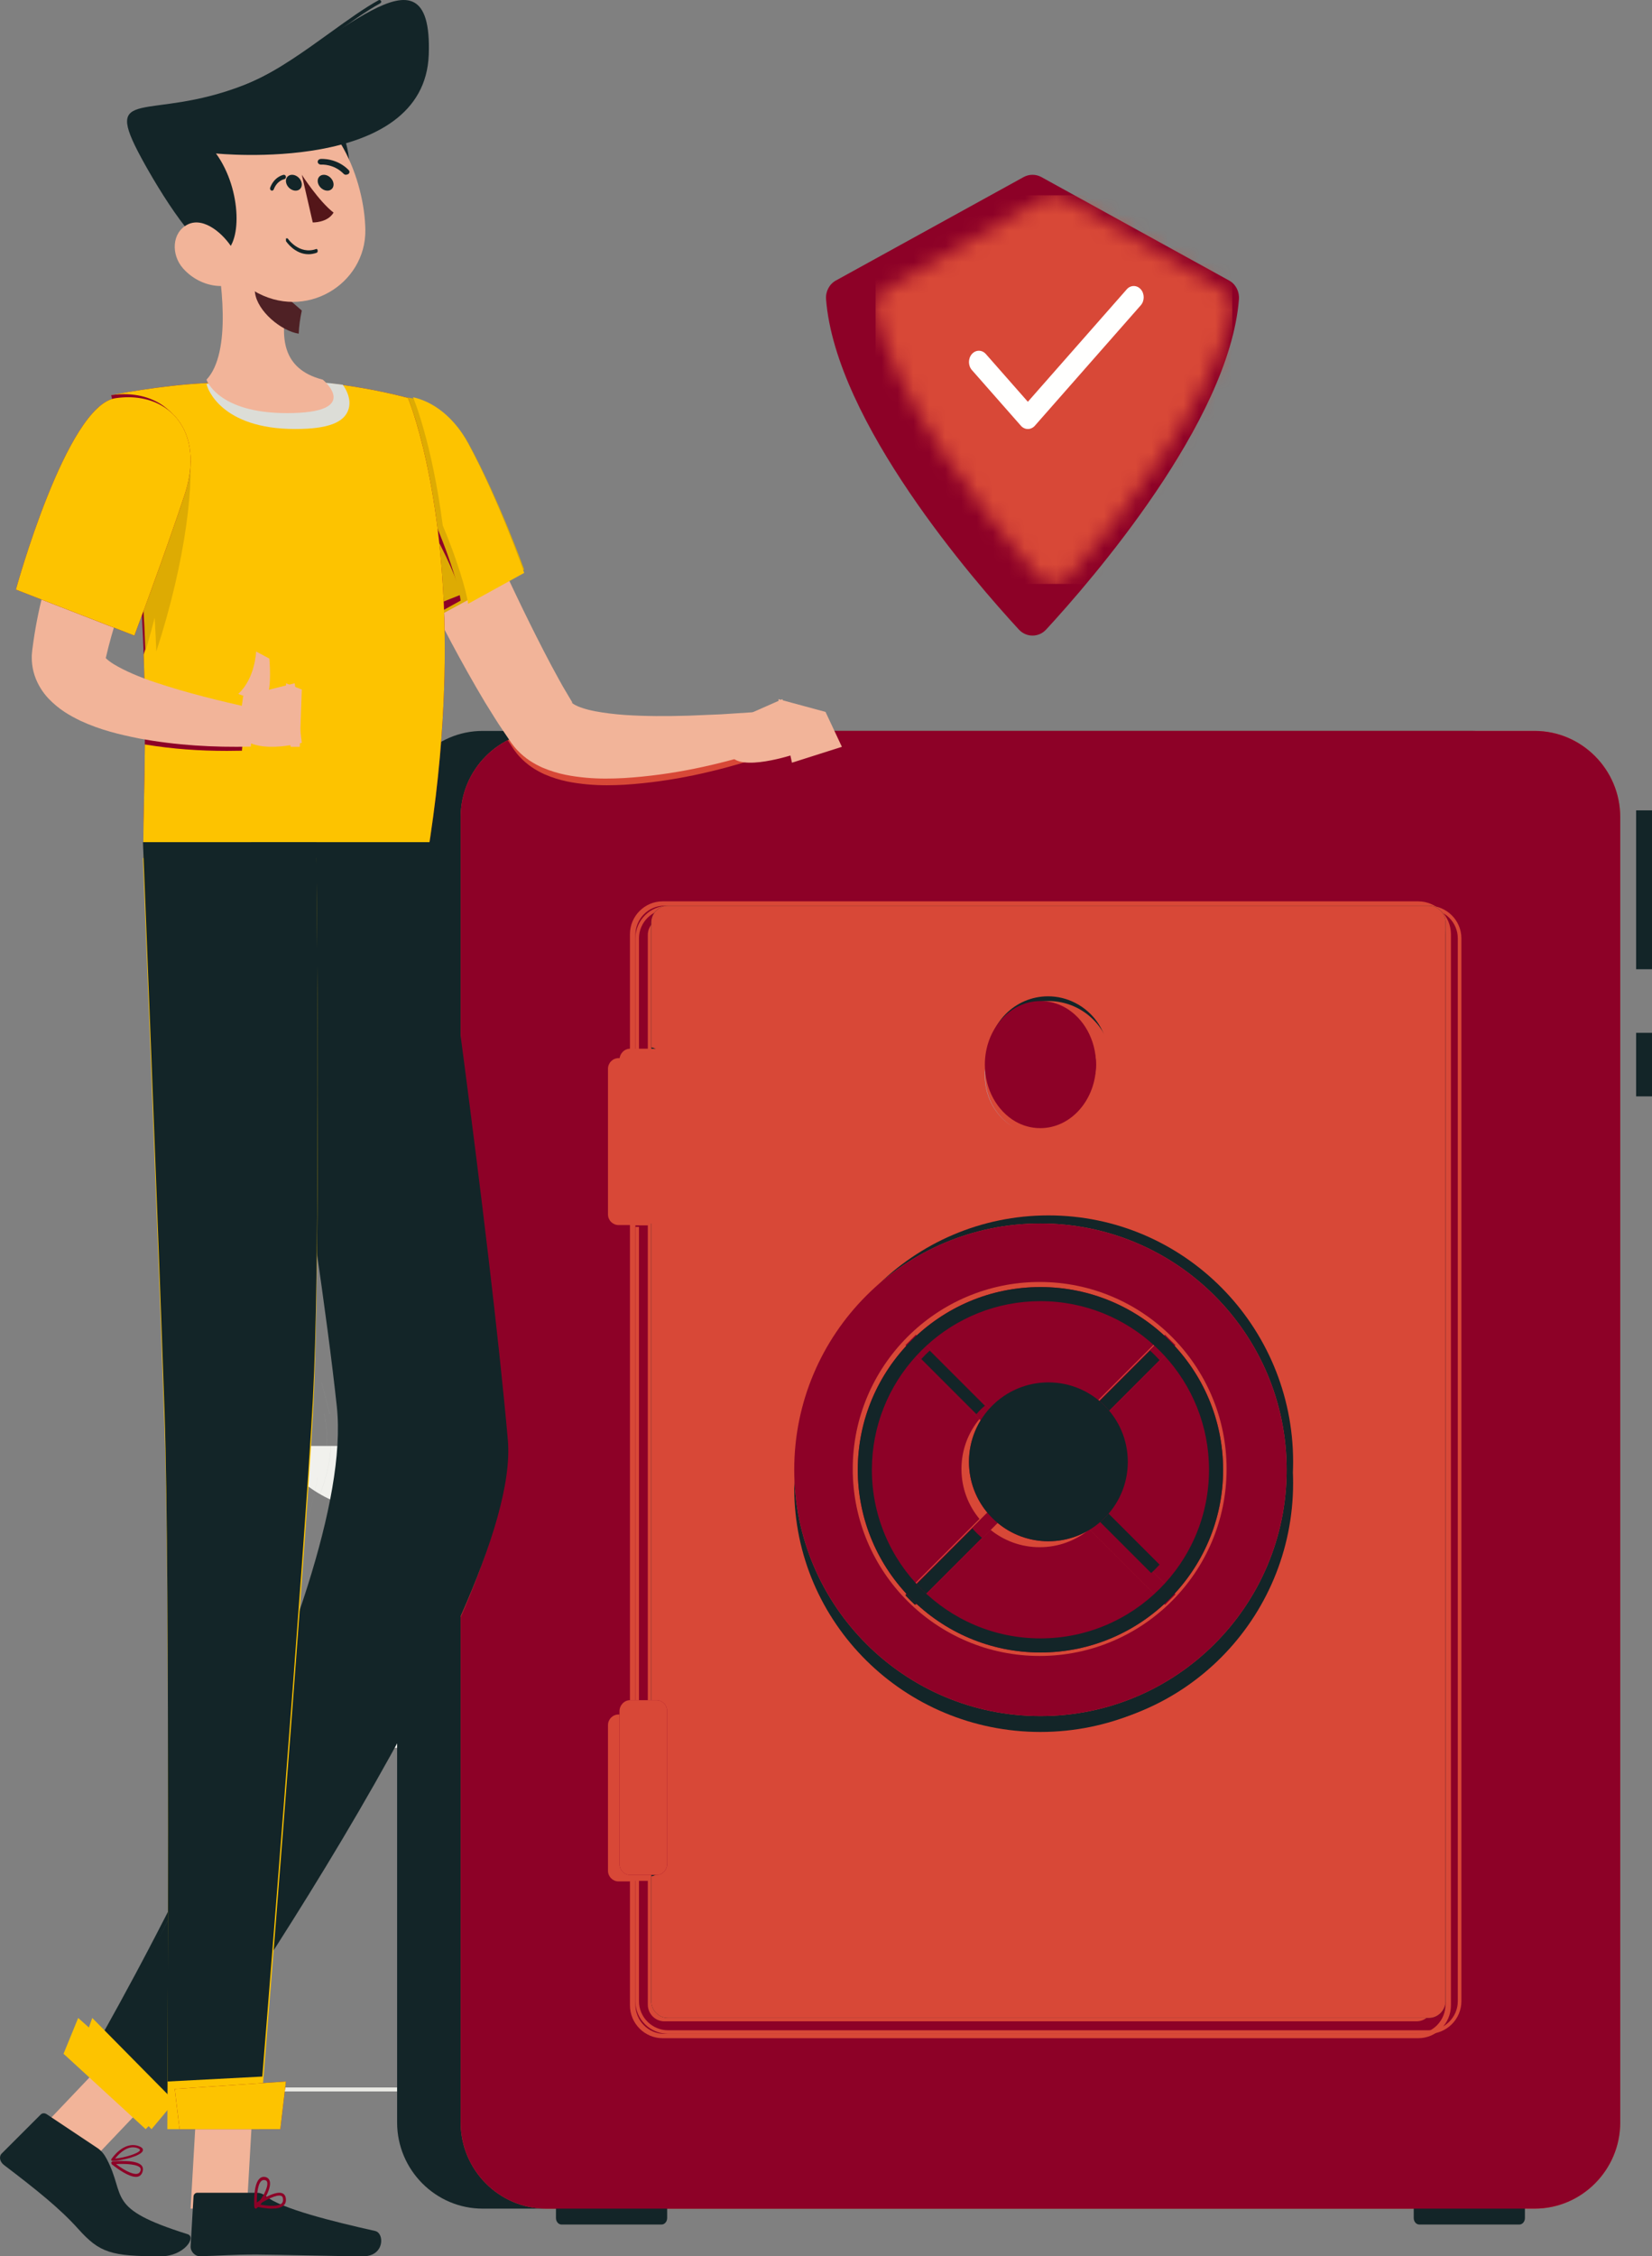 <svg width="104" height="142" viewBox="0 0 104 142" fill="none" xmlns="http://www.w3.org/2000/svg">
<rect x="0" y="0" width="104" height="142" fill="#808080" stroke="none"/>
<path fill-rule="evenodd" clip-rule="evenodd" d="M97 131.625H101V131.375H97V131.625Z" fill="#EAEAE5"/>
<path fill-rule="evenodd" clip-rule="evenodd" d="M11 131.625H25V131.375H11V131.625Z" fill="#EAEAE5"/>
<path fill-rule="evenodd" clip-rule="evenodd" d="M39 129.625H48V129.375H39V129.625Z" fill="#EAEAE5"/>
<path fill-rule="evenodd" clip-rule="evenodd" d="M56 126H68V99H56V126Z" fill="#E3E3DE"/>
<path fill-rule="evenodd" clip-rule="evenodd" d="M68 114H89V102H68V114Z" fill="#DCDDD7"/>
<path fill-rule="evenodd" clip-rule="evenodd" d="M80.123 103H75.876C74.032 103 72.269 102.277 71 101H85C83.731 102.277 81.968 103 80.123 103Z" fill="#EAEAE5"/>
<path fill-rule="evenodd" clip-rule="evenodd" d="M66.953 126H65V119H69L66.953 126Z" fill="#F1F1ED"/>
<path fill-rule="evenodd" clip-rule="evenodd" d="M34 126H59V73H34V126Z" fill="#DCDDD7"/>
<path fill-rule="evenodd" clip-rule="evenodd" d="M56.559 126H59V119H54L56.559 126Z" fill="#DCDDD7"/>
<path fill-rule="evenodd" clip-rule="evenodd" d="M29.382 79H23.618C21.115 79 18.722 77.554 17 75H36C34.278 77.554 31.885 79 29.382 79Z" fill="#F1F1ED"/>
<path fill-rule="evenodd" clip-rule="evenodd" d="M29.382 95H23.618C21.115 95 18.722 93.554 17 91H36C34.278 93.554 31.885 95 29.382 95Z" fill="#F1F1ED"/>
<path fill-rule="evenodd" clip-rule="evenodd" d="M29.382 110H23.618C21.115 110 18.722 108.554 17 106H36C34.278 108.554 31.885 110 29.382 110Z" fill="#F1F1ED"/>
<path fill-rule="evenodd" clip-rule="evenodd" d="M52.004 18.837C52.607 26.551 61.34 36.584 64.142 39.621C64.609 40.127 65.391 40.127 65.858 39.621C68.66 36.584 77.392 26.551 77.996 18.837C78.034 18.351 77.798 17.886 77.377 17.654L65.562 11.145C65.211 10.952 64.789 10.952 64.438 11.145L52.623 17.654C52.202 17.886 51.966 18.351 52.004 18.837Z" fill="#8D0127"/>
<mask id="mask0" mask-type="alpha" maskUnits="userSpaceOnUse" x="55" y="12" width="23" height="25">
<path fill-rule="evenodd" clip-rule="evenodd" d="M66.35 36.751C66.016 36.751 65.682 36.613 65.44 36.339C61.742 32.147 56.427 25.167 55.153 19.591C55.132 19.497 55.122 19.404 55.122 19.311C55.123 18.876 55.352 18.465 55.738 18.241L65.74 12.454C65.928 12.346 66.139 12.291 66.349 12.291C66.559 12.291 66.77 12.346 66.959 12.455L76.96 18.241C77.347 18.465 77.575 18.876 77.576 19.311C77.576 19.403 77.566 19.497 77.545 19.59C76.273 25.173 70.959 32.15 67.26 36.339C67.018 36.613 66.684 36.751 66.35 36.751Z" fill="white"/>
</mask>
<g mask="url(#mask0)">
<path fill-rule="evenodd" clip-rule="evenodd" d="M55.122 36.751H77.576V12.291H55.122V36.751Z" fill="#D84837"/>
</g>
<path fill-rule="evenodd" clip-rule="evenodd" d="M64.708 27C64.549 27 64.389 26.93 64.267 26.792L61.183 23.287C60.939 23.009 60.939 22.56 61.183 22.283C61.427 22.005 61.822 22.005 62.066 22.283L64.708 25.286L70.934 18.208C71.178 17.931 71.573 17.931 71.817 18.208C72.061 18.485 72.061 18.935 71.817 19.212L65.15 26.792C65.028 26.93 64.868 27 64.708 27Z" fill="#FFFFFE"/>
<path fill-rule="evenodd" clip-rule="evenodd" d="M92.615 46H30.385C27.423 46 25 48.439 25 51.42V133.58C25 136.561 27.423 139 30.385 139H92.615C95.576 139 98 136.561 98 133.58V51.42C98 48.439 95.576 46 92.615 46Z" fill="#132528"/>
<path fill-rule="evenodd" clip-rule="evenodd" d="M96.615 46H34.385C31.423 46 29 48.439 29 51.42V133.58C29 136.561 31.423 139 34.385 139H96.615C99.577 139 102 136.561 102 133.58V51.42C102 48.439 99.577 46 96.615 46Z" fill="#D84837"/>
<path fill-rule="evenodd" clip-rule="evenodd" d="M41.651 140H35.349C35.157 140 35 139.817 35 139.592V138.408C35 138.183 35.157 138 35.349 138H41.651C41.843 138 42 138.183 42 138.408V139.592C42 139.817 41.843 140 41.651 140Z" fill="#132528"/>
<path fill-rule="evenodd" clip-rule="evenodd" d="M95.651 140H89.349C89.157 140 89 139.817 89 139.592V138.408C89 138.183 89.157 138 89.349 138H95.651C95.843 138 96 138.183 96 138.408V139.592C96 139.817 95.843 140 95.651 140Z" fill="#132528"/>
<path fill-rule="evenodd" clip-rule="evenodd" d="M96.615 139H34.385C31.423 139 29 136.561 29 133.58V101.767C30.696 97.894 31.788 94.427 31.788 91.916C31.788 91.68 31.778 91.452 31.758 91.234C31.168 84.677 30.016 75.412 29 67.707V51.42C29 49.315 30.208 47.481 31.961 46.584L32.175 46.909L32.33 47.144C32.445 47.305 32.565 47.466 32.693 47.602C33.207 48.166 33.765 48.492 34.263 48.723C35.273 49.163 36.139 49.281 36.963 49.364C37.392 49.404 37.808 49.42 38.216 49.42C38.591 49.42 38.958 49.407 39.321 49.387C42.346 49.192 45.112 48.552 47.884 47.662L47.53 46H96.615C99.577 46 102 48.439 102 51.42V133.58C102 136.561 99.577 139 96.615 139ZM39.658 118.406V126.203C39.658 127.344 40.581 128.273 41.715 128.273H89.285C90.419 128.273 91.342 127.344 91.342 126.203V58.797C91.342 57.656 90.419 56.727 89.285 56.727H41.715C40.581 56.727 39.658 57.656 39.658 58.797V66.594H38.94C38.574 66.594 38.275 66.895 38.275 67.263V76.429C38.275 76.798 38.574 77.099 38.94 77.099H39.658V107.901H38.94C38.574 107.901 38.275 108.202 38.275 108.57V117.737C38.275 118.105 38.574 118.406 38.94 118.406H39.658Z" fill="#8D0127"/>
<path fill-rule="evenodd" clip-rule="evenodd" d="M89.176 128H41.824C40.818 128 40 127.174 40 126.158V118.372H40.716C40.738 118.372 40.76 118.371 40.782 118.368V126.158C40.782 126.738 41.249 127.211 41.824 127.211H89.176C89.75 127.211 90.218 126.738 90.218 126.158V58.842C90.218 58.262 89.75 57.789 89.176 57.789H41.824C41.249 57.789 40.782 58.262 40.782 58.842V66.632C40.76 66.63 40.738 66.629 40.716 66.629H40V58.842C40 57.826 40.818 57 41.824 57H89.176C90.182 57 91 57.826 91 58.842V126.158C91 127.174 90.182 128 89.176 128ZM40.782 107.884C40.76 107.882 40.738 107.881 40.716 107.881H40V77.119H40.716C40.738 77.119 40.76 77.118 40.782 77.116V107.884Z" fill="#8D0127"/>
<path fill-rule="evenodd" clip-rule="evenodd" d="M89.93 128H42.07C40.928 128 40 127.078 40 125.946V118.208H40.226V125.946C40.226 126.955 41.053 127.776 42.07 127.776H89.93C90.947 127.776 91.774 126.955 91.774 125.946V59.055C91.774 58.045 90.947 57.224 89.93 57.224H42.07C41.053 57.224 40.226 58.045 40.226 59.055V66.792H40V59.055C40 57.922 40.928 57 42.07 57H89.93C91.071 57 92 57.922 92 59.055V125.946C92 127.078 91.071 128 89.93 128ZM40 107.784H40.226V77.216H40V107.784Z" fill="#D84837"/>
<path fill-rule="evenodd" clip-rule="evenodd" d="M42.054 127C41.473 127 41 126.524 41 125.939V58.061C41 57.476 41.473 57 42.054 57H89.946C90.527 57 91 57.476 91 58.061V125.939C91 126.524 90.527 127 89.946 127H42.054Z" fill="#132528"/>
<path fill-rule="evenodd" clip-rule="evenodd" d="M89.946 127H42.054C41.473 127 41 126.524 41 125.939V118.084C41.337 118.05 41.602 117.761 41.602 117.414V108.183C41.602 107.835 41.337 107.547 41 107.513V76.487C41.337 76.453 41.602 76.165 41.602 75.817V66.587C41.602 66.239 41.337 65.951 41 65.916V58.061C41 57.476 41.473 57 42.054 57H89.946C90.527 57 91 57.476 91 58.061V125.939C91 126.524 90.527 127 89.946 127ZM50.608 92.664C50.599 92.883 50.594 93.104 50.594 93.327C50.594 101.892 57.492 108.835 66.001 108.835C74.509 108.835 81.407 101.892 81.407 93.327C81.407 93.104 81.402 92.883 81.393 92.664C81.402 92.444 81.407 92.222 81.407 92C81.407 83.435 74.509 76.491 66.001 76.491C57.492 76.491 50.594 83.435 50.594 92C50.594 92.222 50.599 92.444 50.608 92.664ZM64.308 69.891C64.816 70.149 65.391 70.295 66.001 70.295C68.079 70.295 69.765 68.597 69.765 66.505C69.765 65.017 68.914 63.73 67.675 63.11C67.166 62.85 66.589 62.703 65.978 62.703C63.899 62.703 62.213 64.4 62.213 66.493C62.213 67.983 63.066 69.271 64.308 69.891Z" fill="#D84837"/>
<path fill-rule="evenodd" clip-rule="evenodd" d="M103 69H104V65H103V69Z" fill="#132528"/>
<path fill-rule="evenodd" clip-rule="evenodd" d="M103 61H104V51H103V61Z" fill="#132528"/>
<path fill-rule="evenodd" clip-rule="evenodd" d="M65.5 109C56.94 109 50 102.13 50 93.656C50 93.436 50.005 93.217 50.014 93C50.361 101.17 57.162 107.688 65.5 107.688C73.838 107.688 80.639 101.17 80.986 93C80.995 93.217 81 93.436 81 93.656C81 102.13 74.06 109 65.5 109Z" fill="#132528"/>
<path fill-rule="evenodd" clip-rule="evenodd" d="M70 67C70 69.209 68.209 71 66 71C63.791 71 62 69.209 62 67C62 64.791 63.791 63 66 63C68.209 63 70 64.791 70 67Z" fill="#D84837"/>
<path fill-rule="evenodd" clip-rule="evenodd" d="M63.917 71C62.781 70.396 62 69.141 62 67.691C62 65.652 63.543 64 65.447 64C66.005 64 66.534 64.143 67 64.396C66.538 64.149 66.018 64.011 65.467 64.011C63.563 64.011 62.02 65.663 62.02 67.702C62.02 69.144 62.792 70.392 63.917 71Z" fill="#9FBAD7"/>
<path fill-rule="evenodd" clip-rule="evenodd" d="M65.49 71C64.93 71 64.401 70.851 63.932 70.585C62.786 69.926 62 68.57 62 67.006C62 64.793 63.572 63 65.51 63C66.072 63 66.602 63.151 67.072 63.418C68.216 64.078 69 65.431 69 66.994C69 69.207 67.428 71 65.49 71Z" fill="#8D0127"/>
<path fill-rule="evenodd" clip-rule="evenodd" d="M66 64.228C64.471 64.228 63.228 65.471 63.228 67C63.228 68.529 64.471 69.772 66 69.772C67.529 69.772 68.772 68.529 68.772 67C68.772 65.471 67.529 64.228 66 64.228ZM66 70C64.346 70 63 68.654 63 67C63 65.346 64.346 64 66 64C67.654 64 69 65.346 69 67C69 68.654 67.654 70 66 70Z" fill="#8D0127"/>
<path fill-rule="evenodd" clip-rule="evenodd" d="M41.334 77H39.667C39.3 77 39 76.685 39 76.299V66.701C39 66.315 39.3 66 39.667 66H41.334C41.7 66 42 66.315 42 66.701V76.299C42 76.685 41.7 77 41.334 77Z" fill="#D84837"/>
<path fill-rule="evenodd" clip-rule="evenodd" d="M41.334 118H39.667C39.3 118 39 117.685 39 117.3V107.701C39 107.315 39.3 107 39.667 107H41.334C41.7 107 42 107.315 42 107.701V117.3C42 117.685 41.7 118 41.334 118Z" fill="#8D0127"/>
<path fill-rule="evenodd" clip-rule="evenodd" d="M41.334 118H39.667C39.3 118 39 117.685 39 117.3V107.701C39 107.315 39.3 107 39.667 107H41.334C41.7 107 42 107.315 42 107.701V117.3C42 117.661 41.736 117.961 41.4 117.997C41.379 117.999 41.356 118 41.334 118Z" fill="#D84837"/>
<path fill-rule="evenodd" clip-rule="evenodd" d="M81 92.5C81 101.061 74.06 108 65.5 108C56.94 108 50 101.061 50 92.5C50 83.94 56.94 77 65.5 77C74.06 77 81 83.94 81 92.5Z" fill="#D84837"/>
<path fill-rule="evenodd" clip-rule="evenodd" d="M65.5 108C56.94 108 50 101.061 50 92.5C50 83.94 56.94 77 65.5 77C74.06 77 81 83.94 81 92.5C81 101.061 74.06 108 65.5 108ZM53.683 92.45C53.683 98.939 58.962 104.218 65.451 104.218C71.941 104.218 77.219 98.939 77.219 92.45C77.219 85.961 71.941 80.681 65.451 80.681C58.962 80.681 53.683 85.961 53.683 92.45ZM65.451 103.308C62.646 103.308 60.085 102.239 58.156 100.486L62.36 96.282C63.205 96.965 64.28 97.373 65.451 97.373C66.647 97.373 67.743 96.947 68.596 96.239L72.797 100.44C70.862 102.22 68.281 103.308 65.451 103.308ZM73.441 99.796L69.24 95.595C69.949 94.742 70.376 93.645 70.376 92.449C70.376 91.278 69.967 90.203 69.285 89.358L73.488 85.154C75.241 87.084 76.31 89.644 76.31 92.45C76.31 95.281 75.222 97.861 73.441 99.796ZM57.462 99.796C55.681 97.862 54.592 95.28 54.592 92.45C54.592 89.62 55.681 87.038 57.461 85.104L61.662 89.305C60.953 90.158 60.527 91.254 60.527 92.449C60.527 93.645 60.953 94.742 61.663 95.595L57.462 99.796ZM62.305 88.661L58.105 84.46C60.039 82.679 62.621 81.591 65.451 81.591C68.282 81.591 70.863 82.679 72.798 84.46L68.597 88.661C67.744 87.952 66.648 87.525 65.451 87.525C64.255 87.525 63.159 87.952 62.305 88.661Z" fill="#8D0127"/>
<path fill-rule="evenodd" clip-rule="evenodd" d="M73.343 101L57 84.657L57.657 84L74 100.343L73.343 101Z" fill="#8D0127"/>
<path fill-rule="evenodd" clip-rule="evenodd" d="M57.657 101L57 100.343L73.343 84L74 84.657L57.657 101Z" fill="#8D0127"/>
<path fill-rule="evenodd" clip-rule="evenodd" d="M58.046 100C58.031 99.983 58.015 99.967 58 99.95L62.095 95.855C62.109 95.873 62.124 95.89 62.139 95.907L58.046 100ZM68.907 89.139C68.89 89.124 68.873 89.11 68.855 89.095L72.95 85C72.967 85.016 72.984 85.031 73 85.046L68.907 89.139Z" fill="#8D0127"/>
<path fill-rule="evenodd" clip-rule="evenodd" d="M57.598 101C57.391 100.81 57.192 100.612 57 100.406L61.217 96.189C61.4 96.403 61.6 96.601 61.817 96.781L57.598 101ZM68.781 89.817C68.601 89.6 68.403 89.4 68.189 89.216L72.406 85C72.612 85.191 72.81 85.391 73 85.598L68.781 89.817Z" fill="#132528"/>
<path fill-rule="evenodd" clip-rule="evenodd" d="M72.999 99L69 95.001C69 95.001 69.001 95 69.001 95L73 98.999C73 98.999 72.999 99 72.999 99Z" fill="#8D0127"/>
<path fill-rule="evenodd" clip-rule="evenodd" d="M72.47 99L69 95.53C69.193 95.37 69.37 95.192 69.53 95L73 98.47C72.831 98.654 72.654 98.831 72.47 99Z" fill="#132528"/>
<path fill-rule="evenodd" clip-rule="evenodd" d="M61.999 88L58 84.001C58 84.001 58.001 84 58.001 84L62 87.999C62 88 61.999 88 61.999 88Z" fill="#8D0127"/>
<path fill-rule="evenodd" clip-rule="evenodd" d="M61.47 89L58 85.53C58.169 85.346 58.346 85.169 58.53 85L62 88.47C61.808 88.63 61.63 88.807 61.47 89Z" fill="#132528"/>
<path fill-rule="evenodd" clip-rule="evenodd" d="M65.5 81.888C59.649 81.888 54.888 86.648 54.888 92.5C54.888 98.351 59.649 103.112 65.5 103.112C71.351 103.112 76.112 98.351 76.112 92.5C76.112 86.648 71.351 81.888 65.5 81.888ZM65.5 104C59.159 104 54 98.841 54 92.5C54 86.159 59.159 81 65.5 81C71.841 81 77 86.159 77 92.5C77 98.841 71.841 104 65.5 104Z" fill="#8D0127"/>
<path fill-rule="evenodd" clip-rule="evenodd" d="M71 92C71 94.762 68.762 97 66 97C63.239 97 61 94.762 61 92C61 89.239 63.239 87 66 87C68.762 87 71 89.239 71 92Z" fill="#8D0127"/>
<path fill-rule="evenodd" clip-rule="evenodd" d="M65.5 104C59.159 104 54 98.841 54 92.5C54 86.159 59.159 81 65.5 81C71.841 81 77 86.159 77 92.5C77 98.841 71.841 104 65.5 104ZM54.888 92.5C54.888 98.351 59.649 103.112 65.5 103.112C71.351 103.112 76.112 98.351 76.112 92.5C76.112 89.734 75.048 87.211 73.308 85.32C73.123 85.119 72.93 84.925 72.729 84.739C70.834 82.971 68.29 81.888 65.5 81.888C62.733 81.888 60.21 82.953 58.319 84.694C58.102 84.893 57.893 85.103 57.693 85.32C57.692 85.321 57.692 85.321 57.691 85.322C55.952 87.212 54.888 89.734 54.888 92.5Z" fill="#132528"/>
<path fill-rule="evenodd" clip-rule="evenodd" d="M66 97C64.786 97 63.673 96.567 62.806 95.847C62.587 95.665 62.385 95.465 62.2 95.249C61.452 94.375 61 93.24 61 92C61 89.239 63.239 87 66 87C68.762 87 71 89.239 71 92C71 93.215 70.567 94.329 69.846 95.196C69.649 95.432 69.431 95.65 69.194 95.847L69.193 95.848C68.327 96.567 67.214 97 66 97Z" fill="#132528"/>
<path fill-rule="evenodd" clip-rule="evenodd" d="M27.739 27C28.84 29.499 29.975 32.036 31.125 34.531C32.27 37.032 33.452 39.513 34.714 41.891C35.035 42.471 35.346 43.077 35.684 43.626L35.933 44.046L36.057 44.255L36.013 44.213C35.957 44.179 35.996 44.246 36.124 44.32C36.378 44.485 36.904 44.657 37.465 44.763C38.035 44.87 38.662 44.947 39.307 44.994C40.602 45.082 41.964 45.081 43.334 45.041L45.403 44.955L47.468 44.821L48 47.258C45.182 48.141 42.369 48.775 39.293 48.967C38.521 49.008 37.731 49.021 36.895 48.946C36.058 48.863 35.177 48.745 34.149 48.309C33.643 48.081 33.075 47.757 32.553 47.198C32.423 47.063 32.301 46.904 32.184 46.745L31.712 46.048C31.282 45.428 30.917 44.811 30.526 44.19C29.043 41.703 27.723 39.191 26.482 36.65C25.244 34.101 24.087 31.553 23 28.923L27.739 27Z" fill="#F2B499"/>
<path fill-rule="evenodd" clip-rule="evenodd" d="M22.118 27.345C21.084 30.3 27.167 39 27.167 39L33 35.847C33 35.847 31.412 31.422 29.497 27.918C27.441 24.157 23.254 24.102 22.118 27.345Z" fill="#DDAB03"/>
<path fill-rule="evenodd" clip-rule="evenodd" d="M29.471 38C29.373 37.214 28.742 35.121 27.874 33.074C27.181 27.757 26.003 25.001 26.003 25.001C26.003 25.001 26.002 25 26 25C27.277 25.28 28.575 26.239 29.471 27.91C31.401 31.509 33 36.055 33 36.055L29.471 38Z" fill="#FDC300"/>
<path fill-rule="evenodd" clip-rule="evenodd" d="M22.027 28.226C23.245 27.64 24.651 28.13 26.126 30.46C27.582 32.767 28.862 36.687 29 37.797L26.823 39C26.823 39 21.579 31.327 22.027 28.226Z" fill="#8D0127"/>
<path fill-rule="evenodd" clip-rule="evenodd" d="M27.566 38C27.473 36.124 27.264 34.455 27 33C28.087 34.842 28.877 36.725 29 37.432L27.566 38Z" fill="#DDAB03"/>
<path fill-rule="evenodd" clip-rule="evenodd" d="M25.684 25.042C25.684 25.042 29.969 35.159 26.882 54C21.509 54 11.663 54 9.049 54C8.831 51.249 10.087 37.831 7 24.87C7 24.87 10.035 24.253 12.944 24.112C15.218 24.002 18.514 23.928 20.524 24.112C23.174 24.354 25.684 25.042 25.684 25.042Z" fill="#8D0127"/>
<path fill-rule="evenodd" clip-rule="evenodd" d="M26.881 54C21.509 54 11.663 54 9.049 54C9.029 53.754 9.022 53.423 9.022 53.015C9.021 51.687 9.102 49.542 9.12 46.852C10.858 47.141 12.557 47.257 14.282 47.257C14.598 47.257 14.914 47.253 15.231 47.246L15.437 44.738C13.364 44.257 11.237 43.701 9.312 43.011C9.239 42.985 9.166 42.959 9.094 42.932C9.082 42.368 9.066 41.789 9.044 41.199C10.065 37.888 10.668 34.828 10.935 32.403C11.104 31.917 11.269 31.436 11.425 30.971C11.691 30.182 11.813 29.45 11.814 28.787C11.815 26.322 10.125 24.808 7.821 24.808C7.555 24.808 7.281 24.828 7 24.869C7 24.869 10.035 24.253 12.944 24.112C14.215 24.05 15.806 24 17.313 24C18.502 24 19.638 24.031 20.524 24.112C23.174 24.354 25.684 25.042 25.684 25.042C25.684 25.042 28.001 30.513 28 40.9C28 41.954 27.976 43.057 27.923 44.212C27.789 47.153 27.468 50.419 26.881 54Z" fill="#FDC300"/>
<path fill-rule="evenodd" clip-rule="evenodd" d="M11.879 27.96C12.268 30.077 11.75 35.145 9.84 41C9.669 36.493 9.193 31.268 8.001 26.063L8 26.037C9.23 25.918 11.508 25.974 11.879 27.96Z" fill="#DDAB03"/>
<path fill-rule="evenodd" clip-rule="evenodd" d="M9.154 41C9.118 39.962 9.068 38.887 9 37.782C9.531 36.292 10.303 34.097 11 32C10.739 34.48 10.151 37.61 9.155 40.995C9.155 40.996 9.154 40.998 9.154 41Z" fill="#DDAB03"/>
<path fill-rule="evenodd" clip-rule="evenodd" d="M3 133.511L5.756 136L11 130.489L8.244 128L3 133.511Z" fill="#F2B499"/>
<path fill-rule="evenodd" clip-rule="evenodd" d="M6.138 135.189L2.939 133.057C2.82 132.977 2.668 132.981 2.574 133.067L0.129 135.51C-0.089 135.708 -0.018 136.049 0.246 136.25C2.287 137.806 3.761 138.98 4.923 140.274C6.281 141.786 6.994 142 10.128 142C11.577 142 12.397 140.791 11.807 140.606C6.583 138.969 7.98 138.258 6.711 135.86C6.573 135.6 6.391 135.357 6.138 135.189Z" fill="#132528"/>
<path fill-rule="evenodd" clip-rule="evenodd" d="M27.343 53C27.343 53 30.793 77.362 31.971 90.623C32.916 101.26 10.363 133 10.363 133L6 128.812C6 128.812 22.473 100.371 21.205 88.528C19.977 77.057 15.813 53 15.813 53H27.343Z" fill="#132528"/>
<path fill-rule="evenodd" clip-rule="evenodd" d="M12 139H15.54L16 131H12.46L12 139Z" fill="#F2B499"/>
<path fill-rule="evenodd" clip-rule="evenodd" d="M16.166 138H12.428C12.293 138 12.19 138.1 12.182 138.241L12.001 141.368C11.982 141.692 12.27 142 12.583 141.994C13.884 141.97 14.506 141.889 16.149 141.889C17.16 141.889 21.459 142 22.855 142C24.221 142 24.212 140.54 23.62 140.407C20.967 139.814 17.678 138.997 16.739 138.216C16.569 138.075 16.365 138 16.166 138Z" fill="#132528"/>
<path fill-rule="evenodd" clip-rule="evenodd" d="M46.218 45.341L49.259 44L50 47.474C50 47.474 46.532 48.63 46 47.514L46.218 45.341Z" fill="#F2B499"/>
<path fill-rule="evenodd" clip-rule="evenodd" d="M51.97 44.804L53 47.001L49.856 48L49 44L51.97 44.804Z" fill="#F2B499"/>
<path fill-rule="evenodd" clip-rule="evenodd" d="M21.584 24.216C21.351 24.185 21.109 24.154 20.872 24.127C18.905 23.918 15.68 24.002 13.458 24.127C13.304 24.138 13.154 24.148 13 24.159L13.04 24.3C13.075 24.41 13.893 27 18.588 27C20.634 27 21.703 26.597 21.95 25.724C22.112 25.153 21.853 24.598 21.584 24.216Z" fill="#DCDDD7"/>
<path fill-rule="evenodd" clip-rule="evenodd" d="M13.439 15C13.983 17.542 14.594 22.199 13 23.895C13 23.895 13.688 26 18.065 26C22.878 26 20.322 23.895 20.322 23.895C17.673 23.218 17.673 21.116 18.067 19.141L13.439 15Z" fill="#F2B499"/>
<path fill-rule="evenodd" clip-rule="evenodd" d="M16.065 17L19 19.544C18.898 20.029 18.823 20.522 18.806 21C17.725 20.838 16.207 19.603 16.054 18.425C15.978 17.838 15.983 17.274 16.065 17Z" fill="#4F2125"/>
<path fill-rule="evenodd" clip-rule="evenodd" d="M20.599 7.268C22.43 8.297 22.693 13.253 20.015 13.962C17.336 14.67 17.132 5.319 20.599 7.268Z" fill="#132528"/>
<path fill-rule="evenodd" clip-rule="evenodd" d="M12.239 11.851C13.317 15.058 13.777 16.982 15.951 18.288C19.221 20.253 23.049 17.88 23 14.464C22.955 11.389 21.2 6.662 17.504 6.07C13.864 5.487 11.162 8.645 12.239 11.851Z" fill="#F2B499"/>
<path fill-rule="evenodd" clip-rule="evenodd" d="M8.904 9.953C9.969 11.919 12.66 16.388 13.96 15.973C15.261 15.558 15.256 11.936 13.598 9.659C13.598 9.659 26.726 11.012 26.992 3.432C27.263 -4.321 20.938 3.182 15.377 5.348C9.31 7.711 6.388 5.315 8.904 9.953Z" fill="#132528"/>
<path fill-rule="evenodd" clip-rule="evenodd" d="M10.11 7C10.059 7 10.013 6.965 10.002 6.913C9.99 6.854 10.028 6.796 10.088 6.784C10.287 6.743 10.504 6.702 10.739 6.658C12.003 6.422 13.734 6.099 15.849 5.158C17.506 4.421 19.246 3.165 20.782 2.057C21.883 1.264 22.922 0.514 23.836 0.013C23.889 -0.015 23.956 0.003 23.986 0.056C24.016 0.109 23.996 0.175 23.943 0.204C23.042 0.698 22.007 1.444 20.913 2.234C19.368 3.348 17.618 4.61 15.94 5.357C13.801 6.309 12.055 6.635 10.78 6.873C10.546 6.917 10.33 6.957 10.133 6.997L10.11 7Z" fill="#132528"/>
<path fill-rule="evenodd" clip-rule="evenodd" d="M11.527 16.895C12.202 17.653 13.117 18 13.889 18C15.05 18 15.284 16.747 14.671 15.699C14.119 14.756 12.849 13.619 11.823 14.124C10.812 14.622 10.755 16.028 11.527 16.895Z" fill="#F2B499"/>
<path fill-rule="evenodd" clip-rule="evenodd" d="M9.091 123V122.998C9.36 122.671 9.632 122.339 9.909 122H9.909C9.633 122.34 9.36 122.672 9.091 123Z" fill="#BEC0BB"/>
<path fill-rule="evenodd" clip-rule="evenodd" d="M10 122H10C10.322 121.364 10.657 120.694 10.999 120H11C10.657 120.695 10.323 121.363 10 122Z" fill="#B5B7B3"/>
<path fill-rule="evenodd" clip-rule="evenodd" d="M11.155 120H11.152C11.383 119.669 11.614 119.338 11.848 119V119.002C11.616 119.338 11.383 119.671 11.155 120Z" fill="#A8ABA7"/>
<path fill-rule="evenodd" clip-rule="evenodd" d="M20.579 91H20.575C20.601 90.312 20.553 89.659 20.423 89.044C20.42 89.029 20.417 89.015 20.414 89H20.419C20.422 89.015 20.425 89.03 20.428 89.045C20.535 89.552 20.586 90.085 20.586 90.642C20.586 90.76 20.583 90.88 20.579 91Z" fill="#B5B7B3"/>
<path fill-rule="evenodd" clip-rule="evenodd" d="M20.761 89H20.756C20.603 88.373 20.43 87.708 20.239 87.011C20.24 87.008 20.24 87.004 20.24 87C20.432 87.7 20.607 88.37 20.761 89Z" fill="#A8ABA7"/>
<path fill-rule="evenodd" clip-rule="evenodd" d="M19 97C19 96.997 19.001 96.993 19.001 96.99C19.415 95.609 19.752 94.273 19.998 93C19.999 93.001 19.999 93.001 20 93.002C19.753 94.277 19.416 95.615 19 97Z" fill="#A8ABA7"/>
<path fill-rule="evenodd" clip-rule="evenodd" d="M20.169 94C20.169 94 20.168 93.999 20.166 93.999C20.556 92.937 20.788 91.931 20.829 91H20.834C20.791 91.932 20.561 92.937 20.169 94Z" fill="#B5B7B3"/>
<path fill-rule="evenodd" clip-rule="evenodd" d="M18.034 11.571C18.134 11.845 18.424 12.034 18.681 11.995C18.938 11.956 19.066 11.702 18.966 11.429C18.866 11.155 18.577 10.966 18.32 11.005C18.062 11.045 17.934 11.298 18.034 11.571Z" fill="#132528"/>
<path fill-rule="evenodd" clip-rule="evenodd" d="M20.034 11.572C20.134 11.844 20.424 12.034 20.68 11.995C20.938 11.955 21.066 11.702 20.966 11.429C20.866 11.155 20.576 10.966 20.319 11.005C20.062 11.045 19.934 11.298 20.034 11.572Z" fill="#132528"/>
<path fill-rule="evenodd" clip-rule="evenodd" d="M19 11C19 11 20.076 12.672 21 13.381C20.611 14.029 19.689 14 19.689 14L19 11Z" fill="#541619"/>
<path fill-rule="evenodd" clip-rule="evenodd" d="M19.42 16C18.557 16 18.029 15.216 18.003 15.176L18 15.005L18.106 15C18.113 15.011 18.82 16.056 19.909 15.671C19.951 15.657 19.99 15.697 19.998 15.762C20.007 15.828 19.982 15.893 19.942 15.906C19.756 15.972 19.582 16 19.42 16Z" fill="#132528"/>
<path fill-rule="evenodd" clip-rule="evenodd" d="M17.122 12L17.074 11.989C17.012 11.958 16.983 11.876 17.01 11.805C17.277 11.107 17.836 11.006 17.86 11.001C17.926 10.991 17.989 11.043 17.999 11.119C18.008 11.195 17.962 11.266 17.896 11.277C17.873 11.281 17.444 11.367 17.235 11.916C17.214 11.969 17.169 12 17.122 12Z" fill="#132528"/>
<path fill-rule="evenodd" clip-rule="evenodd" d="M21.79 11C21.73 11 21.67 10.978 21.629 10.935C21.024 10.314 20.259 10.358 20.228 10.361C20.112 10.366 20.011 10.296 20.001 10.197C19.991 10.098 20.076 10.012 20.191 10.003C20.23 10 21.199 9.934 21.951 10.705C22.026 10.781 22.014 10.895 21.924 10.958L21.79 11Z" fill="#132528"/>
<path fill-rule="evenodd" clip-rule="evenodd" d="M9.762 42.94C8.788 42.616 7.845 42.218 7.152 41.795C6.943 41.668 6.772 41.531 6.658 41.419C6.868 40.489 7.141 39.554 7.438 38.617C7.76 37.668 8.103 36.719 8.482 35.774C8.868 34.831 9.267 33.889 9.69 32.953C9.899 32.485 10.114 32.019 10.335 31.558L10.992 30.212L6.411 28C6.111 28.541 5.862 29.017 5.618 29.531C5.373 30.035 5.139 30.543 4.91 31.052C4.459 32.074 4.045 33.112 3.675 34.169C2.932 36.282 2.343 38.472 2.049 40.78L2.033 40.895L2.011 41.122C1.995 41.271 2 41.43 2.005 41.586C2.022 41.899 2.081 42.216 2.179 42.51C2.375 43.101 2.703 43.588 3.04 43.949C3.725 44.67 4.413 45.042 5.054 45.357C6.339 45.955 7.548 46.23 8.739 46.472C11.127 46.912 13.424 47.041 15.79 46.989L16 44.592C13.889 44.131 11.723 43.6 9.762 42.94Z" fill="#F2B499"/>
<path fill-rule="evenodd" clip-rule="evenodd" d="M16.312 138.728C17.027 138.872 17.554 138.85 17.741 138.664C17.818 138.587 17.84 138.477 17.807 138.329C17.792 138.26 17.759 138.218 17.703 138.196C17.419 138.083 16.713 138.473 16.312 138.728ZM17.124 139C16.758 139 16.353 138.925 16.067 138.858L16 138.788L16.037 138.697C16.163 138.609 17.285 137.841 17.767 138.03C17.879 138.073 17.953 138.163 17.981 138.29C18.027 138.5 17.989 138.668 17.866 138.791C17.709 138.947 17.43 139 17.124 139Z" fill="#8D0127"/>
<path fill-rule="evenodd" clip-rule="evenodd" d="M16.613 137.199C16.539 137.199 16.475 137.23 16.421 137.292C16.191 137.552 16.16 138.29 16.172 138.712C16.487 138.398 16.886 137.694 16.825 137.356C16.814 137.294 16.785 137.221 16.654 137.202L16.613 137.199ZM16.095 139L16.056 138.989L16.01 138.908C16.007 138.854 15.922 137.579 16.303 137.148C16.405 137.032 16.529 136.984 16.674 137.005C16.847 137.029 16.959 137.139 16.991 137.315C17.078 137.798 16.515 138.723 16.139 138.986L16.095 139Z" fill="#8D0127"/>
<path fill-rule="evenodd" clip-rule="evenodd" d="M7.303 136.198C7.966 136.692 8.489 136.909 8.723 136.776C8.794 136.737 8.838 136.665 8.859 136.557L8.842 136.45C8.689 136.202 7.896 136.163 7.303 136.198ZM8.556 137C8.108 137 7.433 136.523 7.032 136.204L7 136.103L7.062 136.031C7.226 136.014 8.672 135.882 8.947 136.331C8.996 136.411 9.011 136.505 8.992 136.604C8.96 136.77 8.887 136.886 8.776 136.949C8.712 136.984 8.638 137 8.556 137Z" fill="#8D0127"/>
<path fill-rule="evenodd" clip-rule="evenodd" d="M8.374 135.14C7.858 135.14 7.42 135.629 7.246 135.852C7.842 135.797 8.755 135.519 8.812 135.322C8.825 135.276 8.77 135.231 8.648 135.188C8.555 135.155 8.464 135.14 8.374 135.14ZM7.084 136L7.006 135.968L7 135.901C7.031 135.853 7.775 134.726 8.728 135.063C8.989 135.156 9.017 135.271 8.993 135.351C8.897 135.684 7.655 135.99 7.086 136H7.084Z" fill="#8D0127"/>
<path fill-rule="evenodd" clip-rule="evenodd" d="M15.307 43.816L18.555 43L19 46.751C19 46.751 15.787 47.629 15 46.089L15.307 43.816Z" fill="#F2B499"/>
<path fill-rule="evenodd" clip-rule="evenodd" d="M15 43.67C16.07 42.686 16.124 41 16.124 41L16.957 41.45C16.957 41.45 17.124 43.277 16.799 43.798C16.474 44.318 15 43.67 15 43.67Z" fill="#F2B499"/>
<path fill-rule="evenodd" clip-rule="evenodd" d="M19 43.396L18.872 47H18.292L18 43L19 43.396Z" fill="#F2B499"/>
<path fill-rule="evenodd" clip-rule="evenodd" d="M5 129.254L9.539 134L11 132.256L5.809 127L5 129.254Z" fill="#FDC300"/>
<path fill-rule="evenodd" clip-rule="evenodd" d="M9.171 134L7.855 132.792L4 129.254L4.922 127L10 131.514C10 131.688 9.999 131.854 9.998 132.012L9.402 132.041L9.646 133.502L9.171 134Z" fill="#FDC300"/>
<path fill-rule="evenodd" clip-rule="evenodd" d="M19.912 54C19.912 54 20.213 79.445 19.701 88.978C19.139 99.417 16.327 134 16.327 134H10.536C10.536 134 10.709 100.26 10.36 89.924C9.981 78.707 9 54 9 54H19.912Z" fill="#FDC300"/>
<path fill-rule="evenodd" clip-rule="evenodd" d="M10.545 131C10.557 127.961 10.578 121.776 10.578 114.937C10.578 105.185 10.535 94.102 10.36 88.916C9.981 77.701 9 53 9 53H19.912C19.913 53.014 20 60.427 20 68.745C20 75.033 19.95 81.838 19.774 86.355C19.774 86.359 19.774 86.363 19.773 86.366C19.751 86.94 19.727 87.475 19.701 87.969C19.694 88.095 19.686 88.226 19.679 88.359C19.65 88.884 19.615 89.462 19.576 90.087C19.525 90.914 19.466 91.822 19.401 92.799C18.897 100.318 18.008 111.829 17.316 120.606C17.303 120.768 17.291 120.93 17.278 121.09C17.154 122.657 17.037 124.13 16.93 125.47C16.927 125.508 16.924 125.545 16.921 125.583C16.756 127.659 16.615 129.411 16.512 130.688L10.545 131Z" fill="#132528"/>
<path fill-rule="evenodd" clip-rule="evenodd" d="M11.306 134H17.648L18 131L11 131.469L11.306 134Z" fill="#8D0127"/>
<path fill-rule="evenodd" clip-rule="evenodd" d="M17.648 134H11.306L11 131.469L18 131L17.938 131.525L17.921 131.671L17.648 134Z" fill="#FDC300"/>
<path fill-rule="evenodd" clip-rule="evenodd" d="M7.266 25.061C4.18 25.521 1 37.106 1 37.106L8.46 40C8.46 40 10.335 35.02 11.618 31.149C12.963 27.094 10.577 24.568 7.266 25.061Z" fill="#8D0127"/>
<path fill-rule="evenodd" clip-rule="evenodd" d="M8.46 40L7.064 39.458L2.633 37.74L1 37.106C1 37.106 4.18 25.521 7.266 25.061C7.542 25.02 7.812 25 8.074 25C10.339 25 12.001 26.511 12 28.97C12 29.631 11.879 30.362 11.618 31.149C11.464 31.613 11.302 32.093 11.135 32.578C10.433 34.624 9.656 36.766 9.121 38.22C8.723 39.3 8.46 40 8.46 40Z" fill="#FDC300"/>
</svg>

